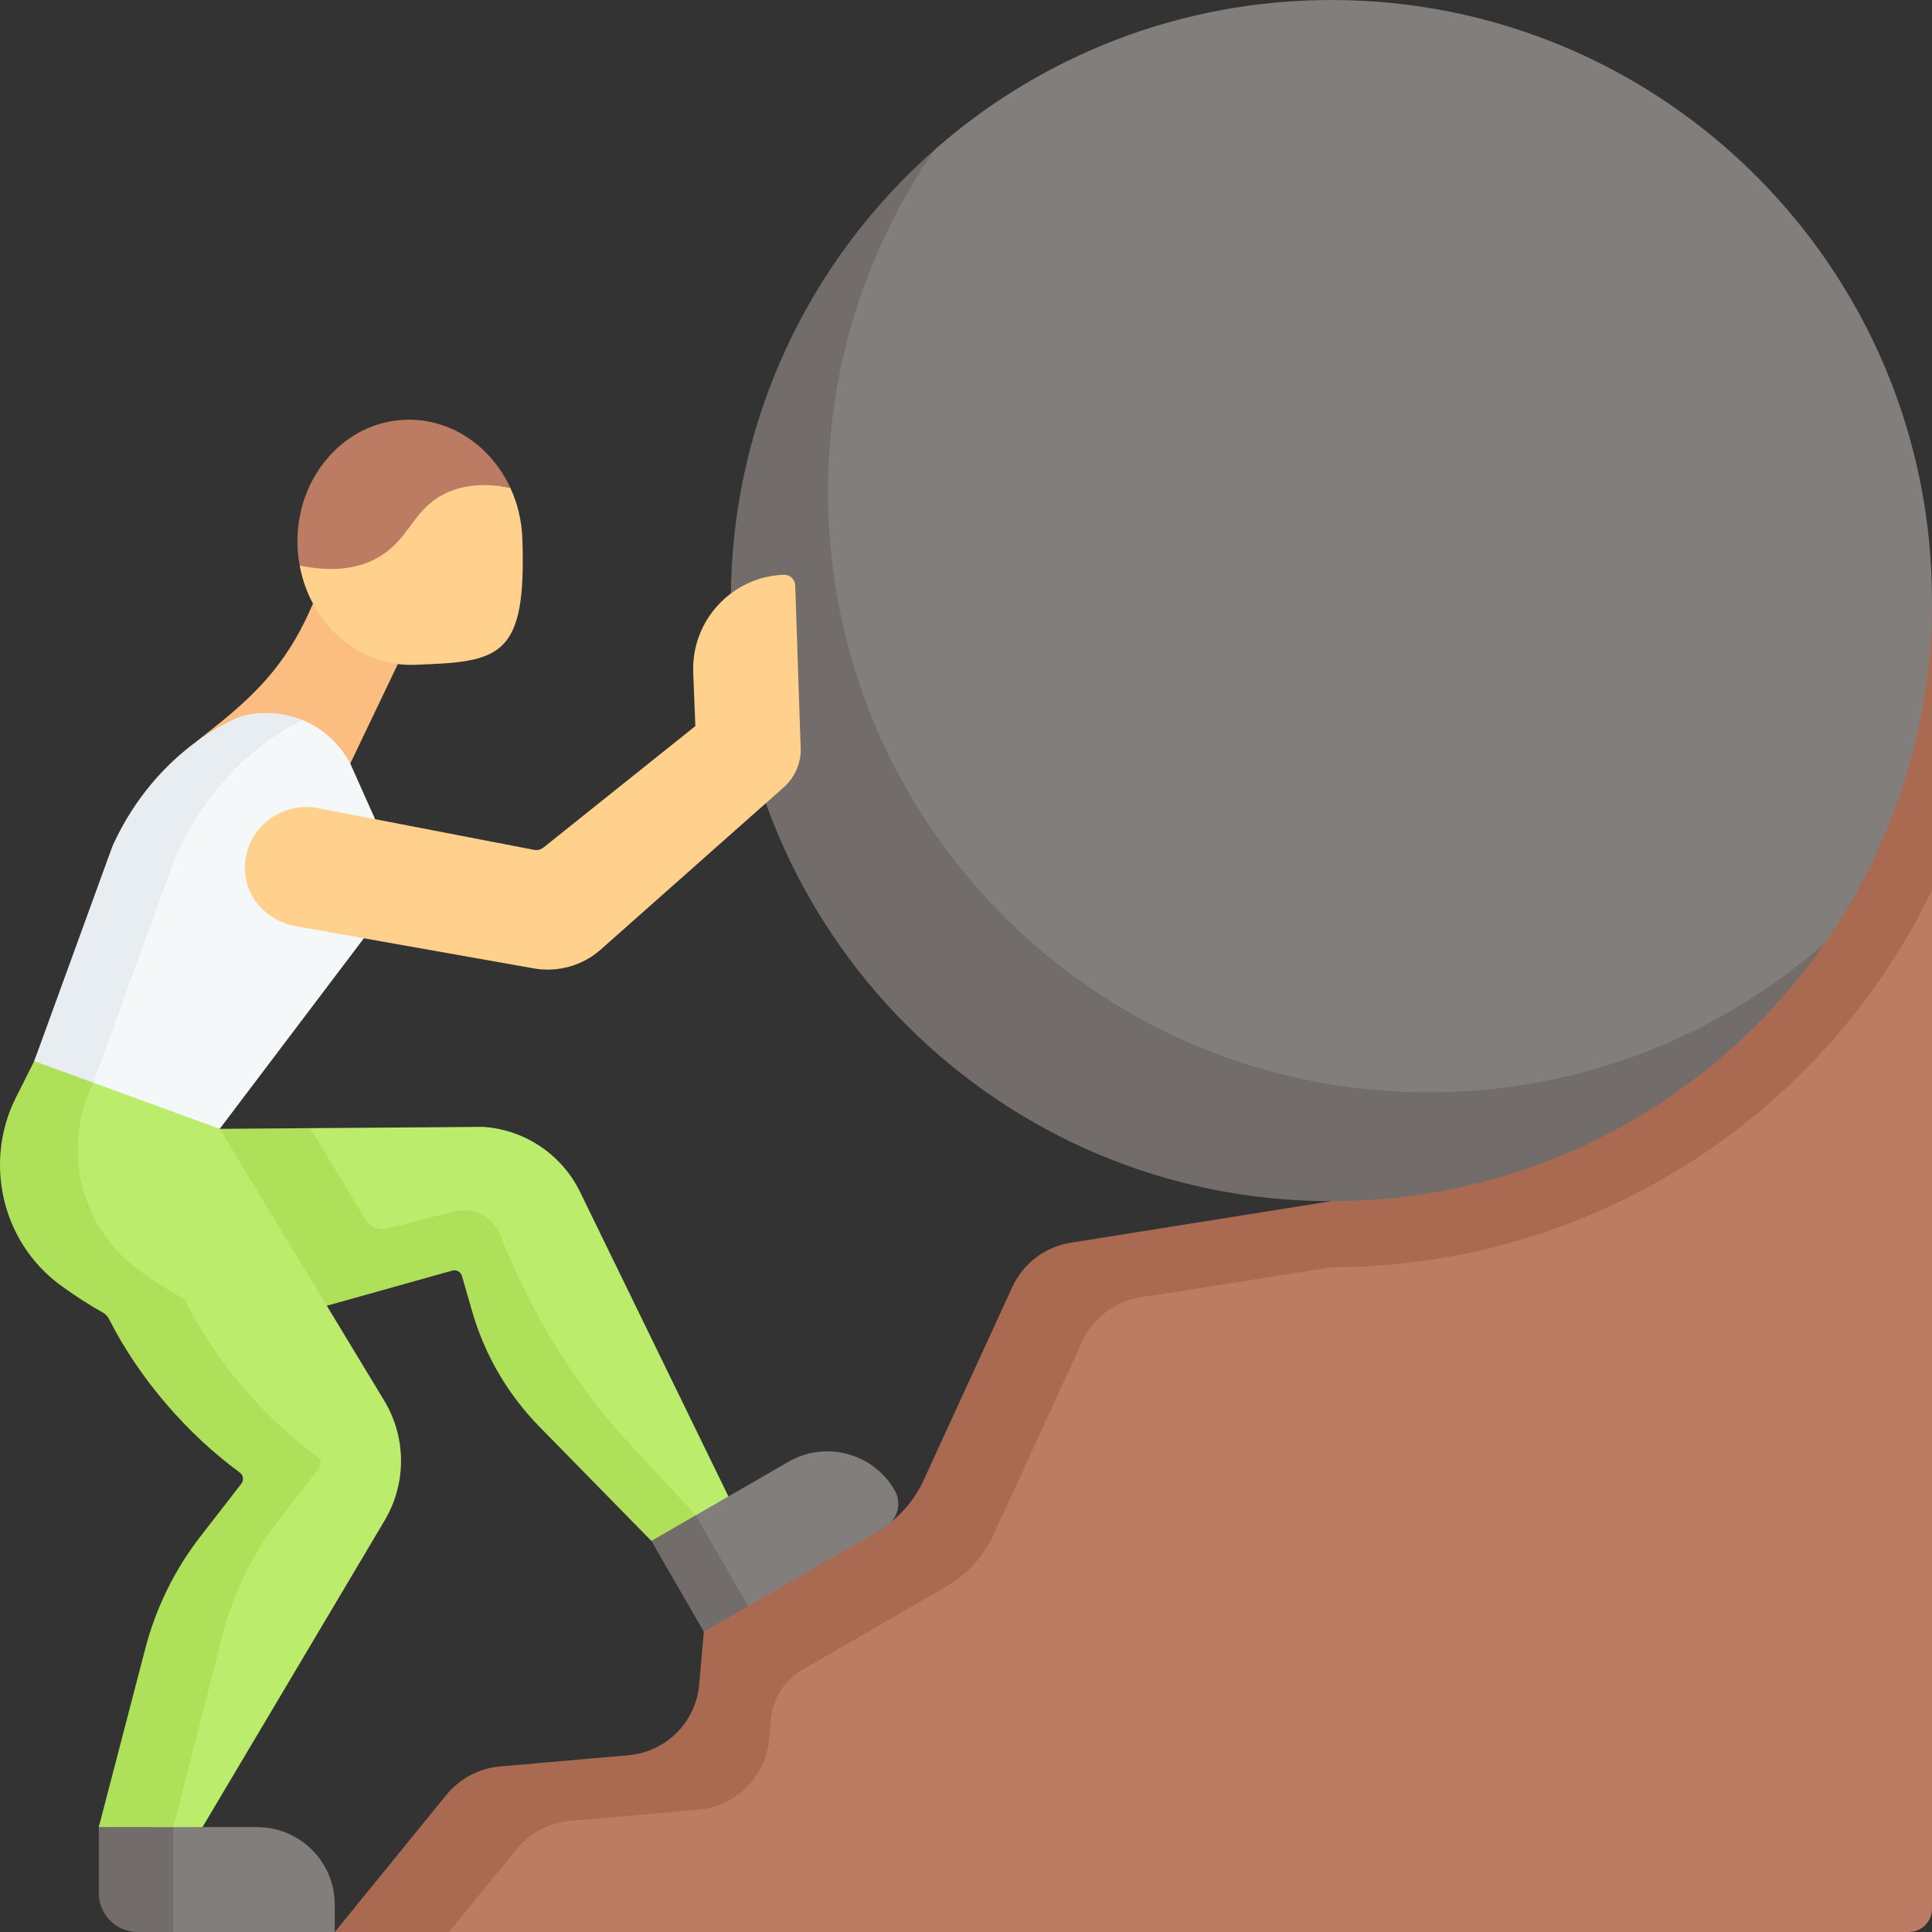 <svg id="Capa_1" enable-background="new 0 0 512 512" height="512" viewBox="0 0 512 512" width="512" xmlns="http://www.w3.org/2000/svg"><rect x="0" y="0" width="512" height="512" fill="#333333" stroke="none"/><g><path d="m355.928 321.417 156.072-162.254-8.35 48.022 8.35 28.758v269.877c0 3.414-2.767 6.181-6.181 6.181h-386.812l-18.205-4.494 20.597-28.763c3.516-4.319 8.63-7.03 14.178-7.517l34.083-2.99c9.954-.873 17.847-8.763 18.724-18.718l1.232-13.992 11.048-13.791 34.588-12.557c5.548-3.203 9.964-8.052 12.636-13.875l23.461-51.123c2.872-6.259 8.682-10.67 15.484-11.754z" fill="#bc7c63"/><path d="m384.361 286.802-31.524 31.524-54.97 8.757c.004.001.007.002.01.003l-14.134 2.253c-6.799 1.082-12.609 5.491-15.484 11.755l-23.457 51.117c-2.678 5.831-7.088 10.673-12.64 13.877l-34.593 12.558-11.044 13.794-1.236 13.99c-.876 9.951-8.767 17.843-18.718 18.718l-34.089 2.987c-5.543.484-10.652 3.204-14.175 7.52l-29.588 36.345h30.287l17.843-21.922c3.523-4.316 8.633-7.036 14.175-7.52l34.089-2.987c9.952-.876 17.843-8.767 18.718-18.718l.464-5.213c.484-5.501 3.616-10.426 8.406-13.186l38.003-21.943c5.553-3.204 9.962-8.046 12.64-13.876l23.457-51.117c2.874-6.264 8.685-10.673 15.484-11.755.679.016 45.573-7.129 50.172-7.862.257-.041.51-.06.77-.061 57.688-.128 111.788-28.499 144.782-75.944 5.316-7.665 9.993-15.669 13.99-23.952v-76.779z" fill="#aa6a51"/><path d="m51.967 196.586 5.153-4.096c12.204-9.701 19.727-18.181 25.816-32.533l23.351 14.237-17.242 36.059z" fill="#fbbd80"/><path d="m58.227 299.158 42.292-55.916c2.96-8.131 2.737-17.081-.622-25.066l-7.064-15.808c-.996-1.892-4.444-7.862-11.898-11.226-.252-.114-.504-.222-.754-.326-8.838-1.268-14.587-.179-16.437.376-3.757 1.702-3.644 3.546-7.919 6.815-6.89 5.269-18.47 16.268-24.432 29.365l-22.332 53.833 23.579 15.35z" fill="#f5f8f9"/><path d="m109.797 176.182c-14.835.505-27.557-10.91-30.38-26.311l2.313-1.964c6.016.989 10.801.649 16.714-2.699 8.293-4.698 8.973-12.28 17.183-16.648 4.079-2.163 11.508-.88 19.616.727 1.885 4.049 3.008 8.592 3.183 13.413 1.133 31.689-5.893 32.709-28.629 33.482z" fill="#ffd18d"/><path d="m135.242 129.288c-8.108-1.607-13.805-.35-17.884 1.813-8.211 4.368-8.89 11.95-17.183 16.648-5.913 3.348-12.63 3.492-18.646 2.503l-2.112-.381c-.309-1.669-.505-3.389-.567-5.151-.639-17.925 12.177-32.925 28.629-33.481 12.022-.402 22.664 7.016 27.763 18.049z" fill="#bc7c63"/><g><path d="m174.521 406.992-28.694-30.253c-8.352-8.522-15.122-22.01-18.436-33.473l-2.746-9.496c-.314-1.087-1.446-1.717-2.535-1.412l-12.69 3.552-23.903 8.336-25.488-42.109 22.168-3.164 45.87-.34c11.039.749 20.835 7.345 25.681 17.291l39.268 80.595-4.546 9.707z" fill="#bbec6c"/></g><path d="m166.714 382.475c-14.566-15.613-26.243-34.975-34.239-55.426-1.965-4.704-7.066-7.263-12.009-6.017-4.97 1.253-11.256 2.848-17.886 4.545-2.2.563-4.511-.38-5.687-2.322l-14.695-24.281-23.972.181 3.42 31.113 24.952 15.77 20.593-5.769 12.692-3.554c1.092-.299 2.215.329 2.534 1.411l2.74 9.498c3.317 11.466 9.426 21.922 17.781 30.452l29.68 30.277 15.854-2.122c.441-.106-21.654-23.444-21.758-23.756z" fill="#afe05a"/><path d="m53.668 484.195-12.919 4.37-14.575-4.37 16.455-47.322c2.812-10.788 7.783-20.893 14.612-29.704l10.852-14c.716-.923.514-2.246-.429-2.936-13.857-10.136-26.611-24.811-34.644-40.662-.37-.729-.934-1.333-1.648-1.731-3.245-1.81-7.358-4.386-11.405-7.384-10.038-7.434-15.846-19.281-15.845-31.772 0-6.192 1.446-12.299 4.223-17.834l.718-9.645 49.166 17.953 43.576 71.993c5.907 9.759 5.958 21.979.132 31.787z" fill="#bbec6c"/><path d="m88.718 504.791v7.209h-42.813l-8.105-1.659c-5.687 0-10.298-4.611-10.298-10.298l.714-15.107 17.719-.741h22.186c11.376 0 20.597 9.222 20.597 20.596z" fill="#827e7c"/><path d="m237.086 394.922c1.991 3.448.809 7.857-2.639 9.847l-36.18 20.889-10.306 3.706-12.164-21.01 8.566-6.775 24.588-14.196c9.851-5.687 22.447-2.312 28.135 7.539z" fill="#827e7c"/><path d="m198.269 425.66-11.744 6.779-13.897-24.085 11.733-6.779z" fill="#726d6a"/><path d="m512 159.163c0 33.722-10.484 64.997-28.375 90.736 0 0-5.243 5.761-7.776 8.875-29.184 35.879-70.826 50.03-120.68 50.03-87.903 0-156.831-61.738-156.831-149.641 0-39.033 11.725-74.168 35.045-101.856 5.15-6.114 14.416-17.728 14.416-17.728 28.028-24.638 64.788-39.579 105.038-39.579 87.903 0 159.163 71.26 159.163 159.163z" fill="#827e7c"/><path d="m483.625 249.899c-28.752 41.351-76.611 68.427-130.788 68.427-87.905 0-159.163-71.258-159.163-159.163 0-47.656 20.943-90.42 54.125-119.584-17.884 25.744-28.371 57.021-28.371 90.739 0 87.905 71.258 159.163 159.163 159.163 40.25 0 77.014-14.94 105.034-39.582z" fill="#726d6a"/><path d="m212.146 197.413.008.002-1.411-42.281c-.054-1.617-1.412-2.882-3.029-2.82-13.795.526-24.546 12.146-24 25.94l.561 14.167-40.242 32.175c-.707.565-1.627.792-2.516.621l-57.539-11.106c-8.904-1.532-17.334 4.349-18.847 13.239-1.514 8.89 4.603 16.62 13.507 18.152l62.795 11.128c6.505 1.153 13.17-.778 18.037-5.224l48.363-42.879c3.099-2.83 4.71-6.961 4.313-11.114z" fill="#ffd18d"/><path d="m80.181 190.817c-3.626 1.813-7.687 4.196-11.756 7.472-7.036 5.666-15.628 14.783-21.86 28.649l-21.84 59.987-12.159 4.299-3.5-10.016 20.758-57.031c5.954-13.104 14.34-21.644 21.232-26.908 4.275-3.276 8.53-5.563 12.28-7.273 1.854-.546 8.933-2.445 16.845.821z" fill="#e8edf2"/><path d="m84.578 389.048-10.858 14c-6.83 8.808-11.796 18.914-14.608 29.7l-13.176 51.447-8.986 5.278-10.773-5.278 12.331-47.326c2.812-10.786 7.778-20.892 14.608-29.7l10.858-14c.711-.927.515-2.246-.433-2.936-13.856-10.137-26.609-24.807-34.645-40.661-.371-.731-.927-1.329-1.648-1.731-3.245-1.813-7.355-4.388-11.404-7.386-10.034-7.428-15.844-19.275-15.844-31.771 0-3.091.361-6.171 1.071-9.169.7-2.988 1.762-5.893 3.152-8.664l4.842-9.643 15.669 5.718c-1.35 2.709-2.38 5.553-3.06 8.468-.711 2.998-1.071 6.078-1.071 9.169 0 12.496 5.81 24.343 15.844 31.771 4.049 2.998 8.159 5.573 11.404 7.386.721.402 1.277 1 1.648 1.731 8.035 15.854 20.789 30.524 34.645 40.661.949.69 1.145 2.009.434 2.936z" fill="#afe05a"/><path d="m45.905 484.195v27.805h-9.437c-5.687 0-10.292-4.615-10.292-10.302v-17.503z" fill="#726d6a"/></g></svg>